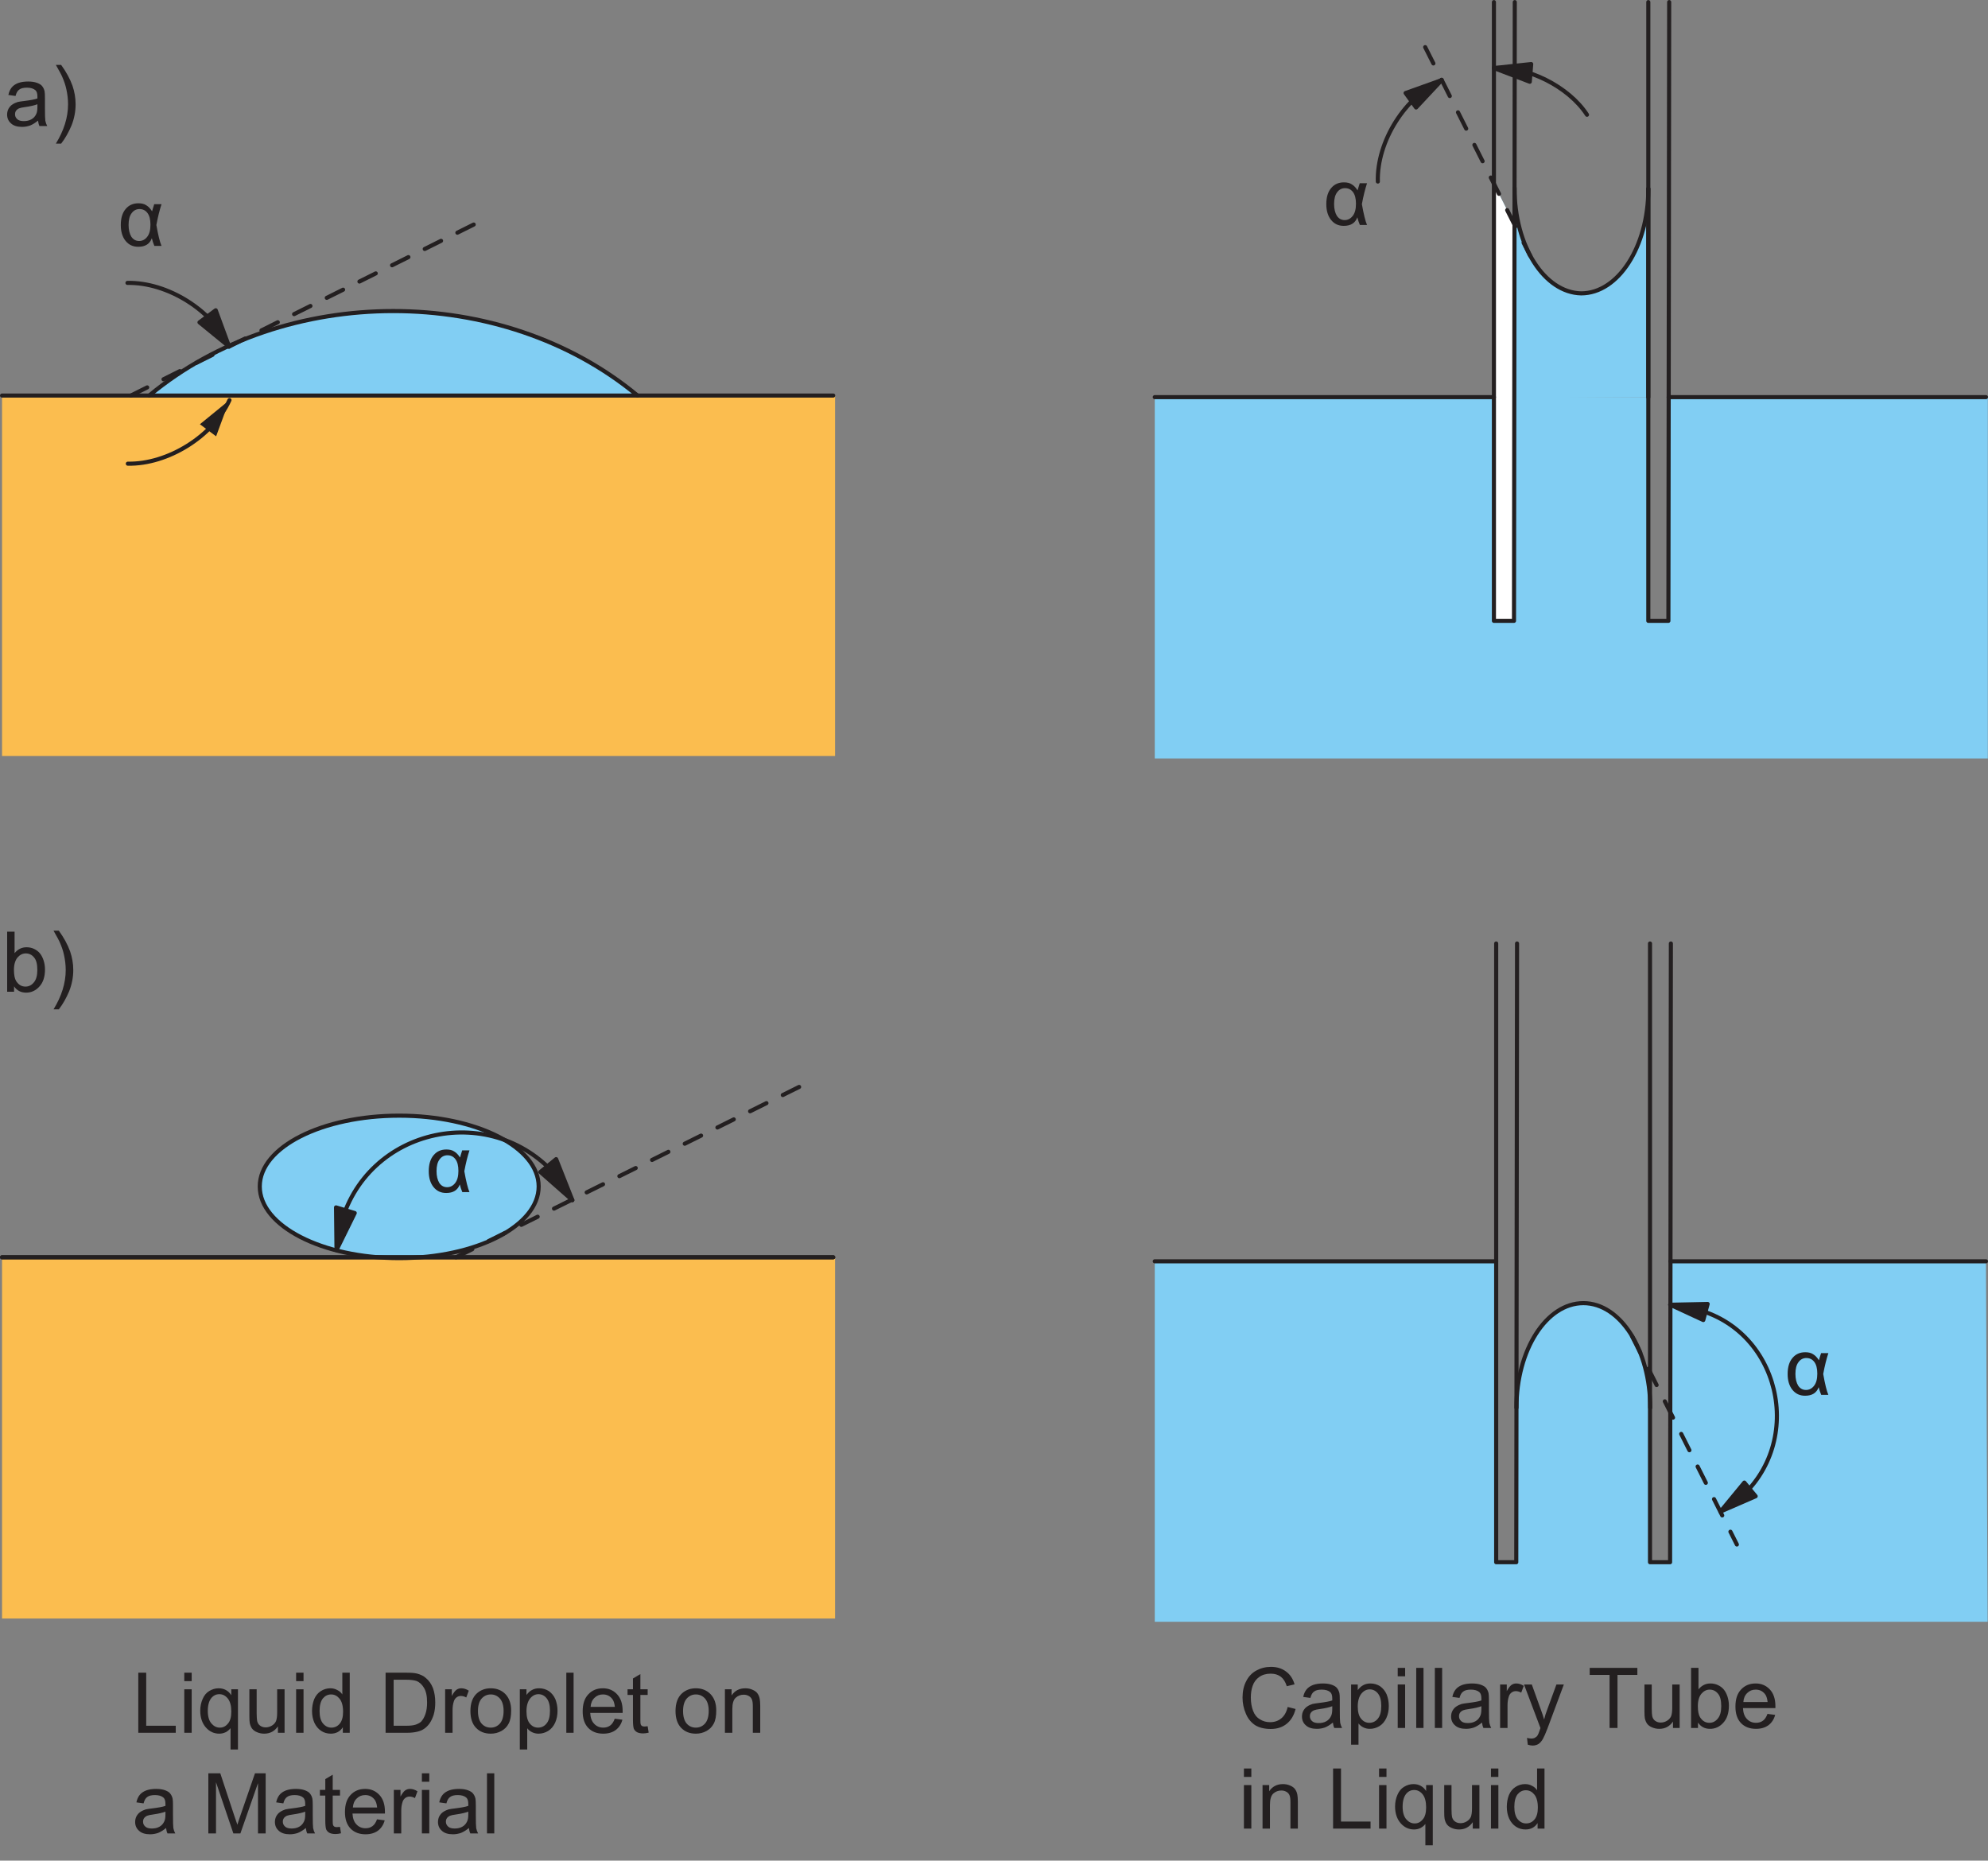 <?xml version="1.0" encoding="UTF-8"?>
<svg xmlns="http://www.w3.org/2000/svg" xmlns:xlink="http://www.w3.org/1999/xlink" width="247.11" height="231.25" viewBox="0 0 247.11 231.25">
<rect x="0" y="0" width="247.11" height="231.25" fill="#808080" stroke="none"/>
<defs>
<g>
<g id="glyph-0-0">
<path d="M 4.234 -4.297 C 4.016 -4.641 3.781 -4.891 3.516 -5.047 C 3.266 -5.219 2.938 -5.297 2.531 -5.297 C 1.875 -5.297 1.344 -5.062 0.953 -4.594 C 0.547 -4.125 0.344 -3.453 0.344 -2.594 C 0.344 -1.766 0.547 -1.109 0.938 -0.625 C 1.344 -0.125 1.859 0.109 2.516 0.109 C 3.375 0.109 3.938 -0.234 4.203 -0.953 C 4.281 -0.641 4.375 -0.328 4.516 0 L 5.406 0 C 5.203 -0.469 4.984 -1.344 4.766 -2.594 C 4.953 -3.609 5.172 -4.469 5.406 -5.188 L 4.5 -5.188 C 4.344 -4.703 4.266 -4.422 4.234 -4.297 Z M 3.656 -4.094 C 3.906 -3.766 4.031 -3.281 4.031 -2.641 C 4.031 -1.984 3.906 -1.484 3.625 -1.125 C 3.359 -0.781 3.016 -0.609 2.625 -0.609 C 2.203 -0.609 1.891 -0.797 1.656 -1.141 C 1.438 -1.5 1.312 -1.984 1.312 -2.609 C 1.312 -3.25 1.438 -3.734 1.688 -4.062 C 1.938 -4.406 2.266 -4.578 2.672 -4.578 C 3.078 -4.578 3.406 -4.422 3.656 -4.094 Z M 3.656 -4.094 "/>
</g>
<g id="glyph-1-0">
<path d="M 5.344 -1.203 C 4.953 -0.875 4.484 -0.719 3.938 -0.719 C 3.484 -0.719 3.062 -0.828 2.672 -1.078 C 2.297 -1.297 2 -1.656 1.828 -2.125 C 1.641 -2.609 1.547 -3.156 1.547 -3.797 C 1.547 -4.281 1.609 -4.766 1.766 -5.219 C 1.922 -5.688 2.203 -6.062 2.578 -6.328 C 2.969 -6.609 3.453 -6.75 4.016 -6.75 C 4.516 -6.75 4.922 -6.625 5.266 -6.375 C 5.594 -6.125 5.844 -5.734 6.016 -5.188 L 6.984 -5.422 C 6.781 -6.109 6.438 -6.641 5.922 -7.016 C 5.406 -7.406 4.781 -7.594 4.047 -7.594 C 3.375 -7.594 2.781 -7.438 2.234 -7.141 C 1.688 -6.844 1.266 -6.406 0.969 -5.812 C 0.672 -5.25 0.516 -4.562 0.516 -3.781 C 0.516 -3.078 0.656 -2.406 0.922 -1.797 C 1.172 -1.172 1.562 -0.703 2.062 -0.359 C 2.562 -0.047 3.219 0.125 4.016 0.125 C 4.797 0.125 5.453 -0.078 6 -0.516 C 6.531 -0.938 6.906 -1.547 7.109 -2.359 L 6.125 -2.609 C 5.984 -1.984 5.719 -1.516 5.344 -1.203 Z M 5.344 -1.203 "/>
</g>
<g id="glyph-1-1">
<path d="M 4.391 0 L 5.359 0 C 5.25 -0.203 5.172 -0.422 5.125 -0.656 C 5.094 -0.875 5.078 -1.422 5.078 -2.266 L 5.078 -3.484 C 5.078 -3.891 5.062 -4.172 5.031 -4.328 C 4.969 -4.578 4.875 -4.781 4.734 -4.953 C 4.609 -5.125 4.391 -5.25 4.109 -5.359 C 3.812 -5.469 3.438 -5.531 2.984 -5.531 C 2.516 -5.531 2.109 -5.469 1.75 -5.344 C 1.391 -5.203 1.125 -5.016 0.938 -4.781 C 0.75 -4.547 0.609 -4.234 0.531 -3.859 L 1.422 -3.734 C 1.516 -4.109 1.672 -4.391 1.891 -4.531 C 2.094 -4.688 2.406 -4.766 2.844 -4.766 C 3.297 -4.766 3.656 -4.656 3.891 -4.453 C 4.062 -4.297 4.141 -4.047 4.141 -3.672 C 4.141 -3.641 4.141 -3.547 4.141 -3.422 C 3.797 -3.297 3.25 -3.203 2.5 -3.109 C 2.141 -3.078 1.875 -3.016 1.688 -2.984 C 1.453 -2.906 1.234 -2.812 1.031 -2.672 C 0.828 -2.547 0.672 -2.359 0.547 -2.141 C 0.438 -1.938 0.375 -1.688 0.375 -1.422 C 0.375 -0.984 0.531 -0.609 0.859 -0.328 C 1.172 -0.031 1.641 0.109 2.234 0.109 C 2.578 0.109 2.922 0.047 3.234 -0.062 C 3.547 -0.188 3.875 -0.391 4.219 -0.672 C 4.25 -0.422 4.297 -0.203 4.391 0 Z M 4.141 -2.375 C 4.141 -1.969 4.094 -1.672 3.984 -1.469 C 3.859 -1.203 3.672 -0.984 3.391 -0.828 C 3.109 -0.672 2.797 -0.609 2.453 -0.609 C 2.078 -0.609 1.812 -0.688 1.641 -0.844 C 1.453 -1.016 1.359 -1.203 1.359 -1.453 C 1.359 -1.609 1.391 -1.766 1.484 -1.891 C 1.562 -2.016 1.688 -2.109 1.844 -2.188 C 2 -2.25 2.266 -2.312 2.641 -2.359 C 3.312 -2.453 3.812 -2.578 4.141 -2.703 Z M 4.141 -2.375 "/>
</g>
<g id="glyph-1-2">
<path d="M 1.609 2.078 L 1.609 -0.562 C 1.766 -0.359 1.953 -0.203 2.203 -0.078 C 2.453 0.047 2.719 0.109 3.016 0.109 C 3.438 0.109 3.828 0 4.219 -0.234 C 4.594 -0.469 4.875 -0.812 5.078 -1.25 C 5.281 -1.703 5.375 -2.188 5.375 -2.734 C 5.375 -3.266 5.281 -3.734 5.109 -4.172 C 4.922 -4.594 4.656 -4.922 4.312 -5.172 C 3.953 -5.406 3.547 -5.531 3.078 -5.531 C 2.734 -5.531 2.438 -5.453 2.188 -5.312 C 1.938 -5.188 1.719 -4.969 1.516 -4.703 L 1.516 -5.406 L 0.688 -5.406 L 0.688 2.078 Z M 1.969 -4.266 C 2.266 -4.625 2.609 -4.797 3 -4.797 C 3.391 -4.797 3.734 -4.641 4.016 -4.297 C 4.297 -3.953 4.438 -3.438 4.438 -2.75 C 4.438 -2.016 4.297 -1.484 4 -1.141 C 3.719 -0.797 3.359 -0.641 2.953 -0.641 C 2.562 -0.641 2.219 -0.797 1.938 -1.141 C 1.656 -1.469 1.516 -1.984 1.516 -2.672 C 1.516 -3.359 1.672 -3.891 1.969 -4.266 Z M 1.969 -4.266 "/>
</g>
<g id="glyph-1-3">
<path d="M 1.609 -6.422 L 1.609 -7.469 L 0.688 -7.469 L 0.688 -6.422 Z M 1.609 0 L 1.609 -5.406 L 0.688 -5.406 L 0.688 0 Z M 1.609 0 "/>
</g>
<g id="glyph-1-4">
<path d="M 1.578 0 L 1.578 -7.469 L 0.672 -7.469 L 0.672 0 Z M 1.578 0 "/>
</g>
<g id="glyph-1-5">
<path d="M 1.594 0 L 1.594 -2.828 C 1.594 -3.203 1.641 -3.562 1.75 -3.891 C 1.812 -4.109 1.922 -4.266 2.078 -4.391 C 2.234 -4.516 2.422 -4.578 2.625 -4.578 C 2.844 -4.578 3.062 -4.516 3.297 -4.391 L 3.609 -5.234 C 3.297 -5.438 2.984 -5.531 2.672 -5.531 C 2.453 -5.531 2.266 -5.469 2.078 -5.344 C 1.906 -5.219 1.703 -4.953 1.5 -4.578 L 1.5 -5.406 L 0.672 -5.406 L 0.672 0 Z M 1.594 0 "/>
</g>
<g id="glyph-1-6">
<path d="M 1.234 2.188 C 1.531 2.188 1.781 2.109 1.984 1.984 C 2.203 1.828 2.391 1.609 2.547 1.312 C 2.672 1.094 2.844 0.688 3.078 0.094 L 5.125 -5.406 L 4.203 -5.406 L 3.047 -2.25 C 2.891 -1.859 2.766 -1.453 2.672 -1.047 C 2.547 -1.469 2.422 -1.891 2.266 -2.281 L 1.141 -5.406 L 0.172 -5.406 L 2.219 0.016 C 2.172 0.109 2.156 0.188 2.141 0.234 C 2.016 0.609 1.922 0.828 1.859 0.922 C 1.781 1.047 1.672 1.141 1.547 1.203 C 1.438 1.281 1.266 1.312 1.062 1.312 C 0.922 1.312 0.734 1.281 0.547 1.234 L 0.641 2.078 C 0.859 2.141 1.062 2.188 1.234 2.188 Z M 1.234 2.188 "/>
</g>
<g id="glyph-1-7">
</g>
<g id="glyph-1-8">
<path d="M 3.688 0 L 3.688 -6.594 L 6.156 -6.594 L 6.156 -7.469 L 0.234 -7.469 L 0.234 -6.594 L 2.703 -6.594 L 2.703 0 Z M 3.688 0 "/>
</g>
<g id="glyph-1-9">
<path d="M 5.047 0 L 5.047 -5.406 L 4.125 -5.406 L 4.125 -2.516 C 4.125 -2.047 4.078 -1.703 3.984 -1.453 C 3.875 -1.219 3.703 -1.031 3.469 -0.891 C 3.234 -0.75 2.969 -0.672 2.703 -0.672 C 2.422 -0.672 2.188 -0.75 2 -0.891 C 1.828 -1.016 1.703 -1.203 1.641 -1.453 C 1.609 -1.609 1.578 -1.938 1.578 -2.422 L 1.578 -5.406 L 0.672 -5.406 L 0.672 -2.062 C 0.672 -1.672 0.688 -1.391 0.719 -1.203 C 0.781 -0.938 0.875 -0.703 1 -0.531 C 1.141 -0.344 1.344 -0.188 1.609 -0.078 C 1.891 0.047 2.188 0.109 2.516 0.109 C 3.234 0.109 3.797 -0.188 4.219 -0.797 L 4.219 0 Z M 5.047 0 "/>
</g>
<g id="glyph-1-10">
<path d="M 1.531 -0.672 C 1.891 -0.141 2.391 0.109 3.031 0.109 C 3.672 0.109 4.219 -0.141 4.672 -0.641 C 5.141 -1.141 5.375 -1.859 5.375 -2.781 C 5.375 -3.172 5.312 -3.547 5.203 -3.891 C 5.094 -4.219 4.953 -4.516 4.75 -4.766 C 4.562 -5 4.312 -5.188 4.016 -5.328 C 3.719 -5.469 3.406 -5.531 3.078 -5.531 C 2.484 -5.531 1.984 -5.281 1.594 -4.797 L 1.594 -7.469 L 0.672 -7.469 L 0.672 0 L 1.531 0 Z M 1.953 -4.25 C 2.25 -4.594 2.594 -4.766 2.984 -4.766 C 3.391 -4.766 3.734 -4.609 4.016 -4.266 C 4.297 -3.938 4.422 -3.422 4.422 -2.703 C 4.422 -2.016 4.281 -1.5 3.984 -1.156 C 3.703 -0.812 3.359 -0.641 2.953 -0.641 C 2.453 -0.641 2.078 -0.875 1.781 -1.344 C 1.609 -1.625 1.516 -2.094 1.516 -2.734 C 1.516 -3.391 1.672 -3.906 1.953 -4.25 Z M 1.953 -4.25 "/>
</g>
<g id="glyph-1-11">
<path d="M 3.812 -0.906 C 3.578 -0.734 3.297 -0.641 2.953 -0.641 C 2.5 -0.641 2.125 -0.797 1.828 -1.109 C 1.516 -1.422 1.359 -1.875 1.328 -2.469 L 5.359 -2.469 C 5.359 -2.578 5.359 -2.656 5.359 -2.703 C 5.359 -3.609 5.125 -4.297 4.672 -4.781 C 4.203 -5.281 3.625 -5.531 2.906 -5.531 C 2.156 -5.531 1.547 -5.281 1.078 -4.766 C 0.609 -4.266 0.391 -3.562 0.391 -2.656 C 0.391 -1.781 0.609 -1.109 1.078 -0.609 C 1.547 -0.125 2.172 0.109 2.953 0.109 C 3.578 0.109 4.094 -0.047 4.5 -0.344 C 4.891 -0.641 5.188 -1.078 5.328 -1.625 L 4.375 -1.75 C 4.234 -1.359 4.047 -1.078 3.812 -0.906 Z M 1.859 -4.344 C 2.141 -4.625 2.484 -4.766 2.906 -4.766 C 3.375 -4.766 3.75 -4.594 4.047 -4.234 C 4.234 -4.016 4.344 -3.672 4.391 -3.219 L 1.375 -3.219 C 1.406 -3.688 1.562 -4.062 1.859 -4.344 Z M 1.859 -4.344 "/>
</g>
<g id="glyph-1-12">
<path d="M 1.609 0 L 1.609 -2.953 C 1.609 -3.641 1.75 -4.109 2.031 -4.359 C 2.312 -4.609 2.641 -4.734 3.031 -4.734 C 3.281 -4.734 3.484 -4.672 3.672 -4.562 C 3.859 -4.453 3.984 -4.297 4.047 -4.125 C 4.125 -3.938 4.156 -3.656 4.156 -3.281 L 4.156 0 L 5.078 0 L 5.078 -3.328 C 5.078 -3.734 5.047 -4.047 5.016 -4.203 C 4.969 -4.469 4.875 -4.703 4.734 -4.891 C 4.609 -5.078 4.391 -5.234 4.125 -5.344 C 3.859 -5.469 3.547 -5.531 3.234 -5.531 C 2.484 -5.531 1.906 -5.234 1.516 -4.641 L 1.516 -5.406 L 0.688 -5.406 L 0.688 0 Z M 1.609 0 "/>
</g>
<g id="glyph-1-13">
<path d="M 5.422 0 L 5.422 -0.875 L 1.75 -0.875 L 1.75 -7.469 L 0.766 -7.469 L 0.766 0 Z M 5.422 0 "/>
</g>
<g id="glyph-1-14">
<path d="M 5.047 2.078 L 5.047 -5.406 L 4.219 -5.406 L 4.219 -4.672 C 3.844 -5.25 3.312 -5.531 2.641 -5.531 C 2.219 -5.531 1.828 -5.406 1.469 -5.188 C 1.109 -4.969 0.844 -4.641 0.656 -4.203 C 0.469 -3.781 0.359 -3.297 0.359 -2.75 C 0.359 -1.859 0.609 -1.172 1.062 -0.656 C 1.516 -0.141 2.078 0.109 2.719 0.109 C 3.016 0.109 3.281 0.047 3.531 -0.078 C 3.797 -0.219 3.984 -0.391 4.125 -0.578 L 4.125 2.078 Z M 1.719 -4.297 C 2 -4.641 2.328 -4.797 2.734 -4.797 C 3.141 -4.797 3.484 -4.625 3.781 -4.266 C 4.078 -3.891 4.219 -3.359 4.219 -2.641 C 4.219 -1.953 4.078 -1.453 3.797 -1.141 C 3.516 -0.797 3.188 -0.641 2.797 -0.641 C 2.391 -0.641 2.047 -0.812 1.75 -1.156 C 1.453 -1.5 1.297 -2.016 1.297 -2.719 C 1.297 -3.438 1.453 -3.953 1.719 -4.297 Z M 1.719 -4.297 "/>
</g>
<g id="glyph-1-15">
<path d="M 5.031 0 L 5.031 -7.469 L 4.109 -7.469 L 4.109 -4.766 C 3.953 -5 3.75 -5.188 3.484 -5.312 C 3.234 -5.453 2.953 -5.531 2.625 -5.531 C 2.172 -5.531 1.781 -5.406 1.422 -5.172 C 1.062 -4.938 0.797 -4.609 0.609 -4.172 C 0.438 -3.734 0.344 -3.234 0.344 -2.703 C 0.344 -2.141 0.453 -1.656 0.641 -1.234 C 0.844 -0.812 1.109 -0.484 1.484 -0.234 C 1.844 0 2.234 0.109 2.672 0.109 C 3.328 0.109 3.828 -0.156 4.172 -0.688 L 4.172 0 Z M 1.688 -4.266 C 1.969 -4.594 2.297 -4.766 2.719 -4.766 C 3.141 -4.766 3.484 -4.578 3.766 -4.234 C 4.047 -3.891 4.203 -3.359 4.203 -2.609 C 4.203 -1.953 4.062 -1.453 3.781 -1.125 C 3.5 -0.797 3.156 -0.641 2.75 -0.641 C 2.359 -0.641 2.016 -0.797 1.719 -1.141 C 1.422 -1.484 1.281 -2.016 1.281 -2.703 C 1.281 -3.406 1.422 -3.922 1.688 -4.266 Z M 1.688 -4.266 "/>
</g>
<g id="glyph-1-16">
<path d="M 3.484 0 C 3.953 0 4.344 -0.047 4.688 -0.125 C 5.047 -0.203 5.344 -0.328 5.594 -0.5 C 5.844 -0.672 6.062 -0.891 6.266 -1.172 C 6.469 -1.469 6.641 -1.828 6.781 -2.266 C 6.906 -2.703 6.969 -3.203 6.969 -3.766 C 6.969 -4.438 6.875 -5.016 6.688 -5.547 C 6.484 -6.062 6.188 -6.5 5.797 -6.812 C 5.5 -7.078 5.125 -7.25 4.703 -7.359 C 4.391 -7.438 3.953 -7.469 3.375 -7.469 L 0.797 -7.469 L 0.797 0 Z M 1.797 -6.594 L 3.359 -6.594 C 3.938 -6.594 4.359 -6.531 4.641 -6.438 C 5 -6.297 5.312 -6.016 5.562 -5.594 C 5.828 -5.172 5.953 -4.562 5.953 -3.781 C 5.953 -3.219 5.891 -2.734 5.75 -2.344 C 5.625 -1.953 5.438 -1.641 5.219 -1.391 C 5.047 -1.234 4.812 -1.109 4.547 -1.016 C 4.266 -0.922 3.875 -0.875 3.391 -0.875 L 1.797 -0.875 Z M 1.797 -6.594 "/>
</g>
<g id="glyph-1-17">
<path d="M 1.047 -0.609 C 1.516 -0.125 2.125 0.109 2.875 0.109 C 3.359 0.109 3.781 0 4.188 -0.219 C 4.578 -0.438 4.891 -0.734 5.094 -1.141 C 5.312 -1.547 5.406 -2.078 5.406 -2.781 C 5.406 -3.641 5.172 -4.297 4.703 -4.797 C 4.234 -5.281 3.625 -5.531 2.875 -5.531 C 2.203 -5.531 1.641 -5.328 1.172 -4.922 C 0.625 -4.438 0.344 -3.703 0.344 -2.703 C 0.344 -1.797 0.578 -1.094 1.047 -0.609 Z M 1.734 -4.25 C 2.047 -4.594 2.422 -4.766 2.875 -4.766 C 3.328 -4.766 3.703 -4.594 4.016 -4.25 C 4.312 -3.906 4.469 -3.391 4.469 -2.734 C 4.469 -2.016 4.312 -1.5 4.016 -1.156 C 3.703 -0.812 3.328 -0.641 2.875 -0.641 C 2.422 -0.641 2.047 -0.797 1.734 -1.141 C 1.438 -1.484 1.281 -2.016 1.281 -2.703 C 1.281 -3.391 1.438 -3.906 1.734 -4.25 Z M 1.734 -4.25 "/>
</g>
<g id="glyph-1-18">
<path d="M 2.281 -0.781 C 2.141 -0.781 2.047 -0.797 1.969 -0.844 C 1.891 -0.891 1.844 -0.953 1.812 -1.031 C 1.781 -1.109 1.766 -1.266 1.766 -1.531 L 1.766 -4.703 L 2.672 -4.703 L 2.672 -5.406 L 1.766 -5.406 L 1.766 -7.297 L 0.844 -6.75 L 0.844 -5.406 L 0.172 -5.406 L 0.172 -4.703 L 0.844 -4.703 L 0.844 -1.578 C 0.844 -1.031 0.891 -0.672 0.953 -0.5 C 1.031 -0.328 1.156 -0.188 1.344 -0.078 C 1.516 0.016 1.781 0.078 2.109 0.078 C 2.312 0.078 2.547 0.047 2.797 -0.016 L 2.672 -0.812 C 2.516 -0.797 2.375 -0.781 2.281 -0.781 Z M 2.281 -0.781 "/>
</g>
<g id="glyph-1-19">
<path d="M 1.734 0 L 1.734 -6.359 L 3.891 0 L 4.766 0 L 6.953 -6.25 L 6.953 0 L 7.906 0 L 7.906 -7.469 L 6.578 -7.469 L 4.781 -2.266 C 4.594 -1.734 4.469 -1.344 4.391 -1.078 C 4.297 -1.328 4.188 -1.688 4.016 -2.172 L 2.266 -7.469 L 0.781 -7.469 L 0.781 0 Z M 1.734 0 "/>
</g>
<g id="glyph-1-20">
<path d="M 2.578 -0.047 C 2.922 -0.906 3.094 -1.797 3.094 -2.703 C 3.094 -3.516 2.953 -4.281 2.703 -5.016 C 2.391 -5.875 1.922 -6.734 1.297 -7.594 L 0.641 -7.594 C 1.047 -6.875 1.328 -6.375 1.453 -6.062 C 1.656 -5.594 1.828 -5.109 1.938 -4.594 C 2.078 -3.969 2.156 -3.328 2.156 -2.703 C 2.156 -1.078 1.641 0.562 0.641 2.188 L 1.297 2.188 C 1.797 1.547 2.219 0.797 2.578 -0.047 Z M 2.578 -0.047 "/>
</g>
</g>
<clipPath id="clip-0">
<path clip-rule="nonzero" d="M 143 49 L 247.109 49 L 247.109 95 L 143 95 Z M 143 49 "/>
</clipPath>
<clipPath id="clip-1">
<path clip-rule="nonzero" d="M 143 156 L 247.109 156 L 247.109 202 L 143 202 Z M 143 156 "/>
</clipPath>
<clipPath id="clip-2">
<path clip-rule="nonzero" d="M 207 156 L 247.109 156 L 247.109 158 L 207 158 Z M 207 156 "/>
</clipPath>
<clipPath id="clip-3">
<path clip-rule="nonzero" d="M 207 49 L 247.109 49 L 247.109 50 L 207 50 Z M 207 49 "/>
</clipPath>
</defs>
<g clip-path="url(#clip-0)">
<path fill-rule="evenodd" fill="rgb(50.635%, 80.534%, 94.966%)" fill-opacity="1" d="M 185.695 49.359 L 143.539 49.359 L 143.539 94.262 L 247.086 94.262 L 247.086 49.359 L 207.418 49.359 L 207.383 77.16 L 204.887 77.16 L 204.887 49.359 L 188.227 49.359 L 188.191 77.16 L 185.695 77.16 L 185.695 49.359 "/>
</g>
<g clip-path="url(#clip-1)">
<path fill-rule="evenodd" fill="rgb(50.635%, 80.534%, 94.966%)" fill-opacity="1" d="M 246.855 156.762 L 207.641 156.762 L 207.594 194.16 L 205.102 194.16 L 205.102 173.961 C 205.07 172.16 204.457 169.359 203.777 167.859 L 202.859 166.062 C 199.711 160.863 194.449 160.562 191.105 165.562 C 189.566 167.562 188.391 171.762 188.496 174.961 L 188.473 194.16 L 185.98 194.16 L 185.98 156.762 L 143.539 156.762 L 143.539 201.562 L 247.066 201.562 L 246.855 156.762 "/>
</g>
<path fill-rule="evenodd" fill="rgb(50.635%, 80.534%, 94.966%)" fill-opacity="1" d="M 66.957 147.461 C 66.957 142.562 59.195 138.66 49.621 138.66 C 40.051 138.66 32.289 142.562 32.289 147.461 C 32.289 152.363 40.051 156.363 49.621 156.363 C 59.195 156.363 66.957 152.363 66.957 147.461 "/>
<path fill-rule="evenodd" fill="rgb(50.635%, 80.534%, 94.966%)" fill-opacity="1" d="M 190.188 31.762 C 193.129 37.262 198.371 38.062 201.898 33.461 C 203.664 31.359 205.016 26.859 204.887 23.461 L 204.887 49.359 L 188.227 49.461 L 188.191 77.16 L 185.695 77.16 L 185.695 22.863 L 188.258 27.961 L 188.262 23.461 C 188.172 25.863 188.926 29.363 189.898 31.16 L 190.188 31.762 "/>
<path fill-rule="nonzero" fill="rgb(50.635%, 80.534%, 94.966%)" fill-opacity="1" d="M 18.633 49.16 L 79.332 49.16 C 79.332 49.16 67.648 38.621 48.754 38.621 C 29.859 38.621 18.633 49.16 18.633 49.16 "/>
<path fill-rule="evenodd" fill="rgb(100%, 100%, 100%)" fill-opacity="1" d="M 188.258 27.961 L 185.695 22.863 L 185.695 77.16 L 188.191 77.16 L 188.258 27.961 "/>
<path fill-rule="evenodd" fill="rgb(98.186%, 74.052%, 31.14%)" fill-opacity="1" d="M 0.254 201.16 L 0.254 156.262 L 103.801 156.262 L 103.801 201.16 Z M 0.254 93.961 L 0.254 49.16 L 103.801 49.16 L 103.801 93.961 L 0.254 93.961 "/>
<path fill="none" stroke-width="5.1" stroke-linecap="round" stroke-linejoin="round" stroke="rgb(13.73%, 12.16%, 12.549%)" stroke-opacity="1" stroke-miterlimit="4" d="M 2.539 749.883 L 1035.703 749.883 " transform="matrix(0.1, 0, 0, -0.1, 0, 231.25)"/>
<path fill="none" stroke-width="5.1" stroke-linecap="round" stroke-linejoin="round" stroke="rgb(13.73%, 12.16%, 12.549%)" stroke-opacity="1" stroke-miterlimit="4" d="M 2.539 1820.898 L 1035.703 1820.898 " transform="matrix(0.1, 0, 0, -0.1, 0, 231.25)"/>
<path fill="none" stroke-width="5.1" stroke-linecap="round" stroke-linejoin="round" stroke="rgb(13.73%, 12.16%, 12.549%)" stroke-opacity="1" stroke-miterlimit="4" d="M 1435.391 744.883 L 1859.766 744.883 " transform="matrix(0.1, 0, 0, -0.1, 0, 231.25)"/>
<g clip-path="url(#clip-2)">
<path fill="none" stroke-width="5.1" stroke-linecap="round" stroke-linejoin="round" stroke="rgb(13.73%, 12.16%, 12.549%)" stroke-opacity="1" stroke-miterlimit="4" d="M 2076.406 744.883 L 2468.555 744.883 " transform="matrix(0.1, 0, 0, -0.1, 0, 231.25)"/>
</g>
<path fill="none" stroke-width="5.1" stroke-linecap="round" stroke-linejoin="round" stroke="rgb(13.73%, 12.16%, 12.549%)" stroke-opacity="1" stroke-miterlimit="4" d="M 1435.391 1818.906 L 1856.953 1818.906 " transform="matrix(0.1, 0, 0, -0.1, 0, 231.25)"/>
<g clip-path="url(#clip-3)">
<path fill="none" stroke-width="5.1" stroke-linecap="round" stroke-linejoin="round" stroke="rgb(13.73%, 12.16%, 12.549%)" stroke-opacity="1" stroke-miterlimit="4" d="M 2074.18 1818.906 L 2468.555 1818.906 " transform="matrix(0.1, 0, 0, -0.1, 0, 231.25)"/>
</g>
<path fill="none" stroke-width="5.1" stroke-linecap="round" stroke-linejoin="round" stroke="rgb(13.73%, 12.16%, 12.549%)" stroke-opacity="1" stroke-miterlimit="4" d="M 1859.766 1139.883 L 1859.766 370.898 L 1884.727 370.898 L 1885.703 1139.883 " transform="matrix(0.1, 0, 0, -0.1, 0, 231.25)"/>
<path fill="none" stroke-width="5.1" stroke-linecap="round" stroke-linejoin="round" stroke="rgb(13.73%, 12.16%, 12.549%)" stroke-opacity="1" stroke-miterlimit="4" d="M 2050.977 1139.883 L 2050.977 370.898 L 2075.938 370.898 L 2076.914 1139.883 " transform="matrix(0.1, 0, 0, -0.1, 0, 231.25)"/>
<path fill="none" stroke-width="5.1" stroke-linecap="round" stroke-linejoin="round" stroke="rgb(13.73%, 12.16%, 12.549%)" stroke-opacity="1" stroke-miterlimit="4" d="M 1856.953 2309.883 L 1856.953 1540.898 L 1881.914 1540.898 L 1882.891 2309.883 " transform="matrix(0.1, 0, 0, -0.1, 0, 231.25)"/>
<path fill="none" stroke-width="5.1" stroke-linecap="round" stroke-linejoin="round" stroke="rgb(13.73%, 12.16%, 12.549%)" stroke-opacity="1" stroke-miterlimit="4" d="M 2048.867 2309.883 L 2048.867 1540.898 L 2073.828 1540.898 L 2074.805 2309.883 " transform="matrix(0.1, 0, 0, -0.1, 0, 231.25)"/>
<path fill="none" stroke-width="5.1" stroke-linecap="round" stroke-linejoin="round" stroke="rgb(13.73%, 12.16%, 12.549%)" stroke-opacity="1" stroke-dasharray="22.677 22.677" stroke-miterlimit="4" d="M 566.758 749.883 L 995.898 962.891 " transform="matrix(0.1, 0, 0, -0.1, 0, 231.25)"/>
<path fill="none" stroke-width="5.1" stroke-linecap="round" stroke-linejoin="round" stroke="rgb(13.73%, 12.16%, 12.549%)" stroke-opacity="1" stroke-miterlimit="4" d="M 2.539 749.883 L 1035.703 749.883 L 2.539 749.883 " transform="matrix(0.1, 0, 0, -0.1, 0, 231.25)"/>
<path fill="none" stroke-width="5.1" stroke-linecap="round" stroke-linejoin="round" stroke="rgb(13.73%, 12.16%, 12.549%)" stroke-opacity="1" stroke-miterlimit="4" d="M 669.57 837.891 C 669.57 886.875 591.953 925.898 496.211 925.898 C 400.469 925.898 322.891 886.875 322.891 837.891 C 322.891 788.867 400.469 748.867 496.211 748.867 C 591.953 748.867 669.57 788.867 669.57 837.891 " transform="matrix(0.1, 0, 0, -0.1, 0, 231.25)"/>
<path fill="none" stroke-width="5.1" stroke-linecap="round" stroke-linejoin="round" stroke="rgb(13.73%, 12.16%, 12.549%)" stroke-opacity="1" stroke-miterlimit="4" d="M 418.281 758.867 L 422.617 786.875 C 453.594 913.203 615.703 946.602 695.82 845.898 L 711.445 820.898 " transform="matrix(0.1, 0, 0, -0.1, 0, 231.25)"/>
<path fill="none" stroke-width="5.1" stroke-linecap="round" stroke-linejoin="round" stroke="rgb(13.73%, 12.16%, 12.549%)" stroke-opacity="1" stroke-miterlimit="4" d="M 711.445 820.898 L 691.289 871.875 L 671.68 855.898 L 711.445 820.898 " transform="matrix(0.1, 0, 0, -0.1, 0, 231.25)"/>
<path fill="none" stroke-width="5.1" stroke-linecap="round" stroke-linejoin="round" stroke="rgb(13.73%, 12.16%, 12.549%)" stroke-opacity="1" stroke-miterlimit="4" d="M 418.281 758.867 L 440.938 804.883 L 417.695 811.875 L 418.281 758.867 " transform="matrix(0.1, 0, 0, -0.1, 0, 231.25)"/>
<path fill="none" stroke-width="5.1" stroke-linecap="round" stroke-linejoin="round" stroke="rgb(13.73%, 12.16%, 12.549%)" stroke-opacity="1" stroke-miterlimit="4" d="M 2076.094 690.898 L 2101.328 686.875 C 2212.656 664.219 2246.406 519.883 2159.531 447.891 L 2138.555 433.867 " transform="matrix(0.1, 0, 0, -0.1, 0, 231.25)"/>
<path fill="none" stroke-width="5.1" stroke-linecap="round" stroke-linejoin="round" stroke="rgb(13.73%, 12.16%, 12.549%)" stroke-opacity="1" stroke-miterlimit="4" d="M 2138.555 433.867 L 2182.305 452.891 L 2168.242 469.883 L 2138.555 433.867 " transform="matrix(0.1, 0, 0, -0.1, 0, 231.25)"/>
<path fill="none" stroke-width="5.1" stroke-linecap="round" stroke-linejoin="round" stroke="rgb(13.73%, 12.16%, 12.549%)" stroke-opacity="1" stroke-miterlimit="4" d="M 2076.094 690.898 L 2117.188 671.875 L 2122.617 691.875 L 2076.094 690.898 " transform="matrix(0.1, 0, 0, -0.1, 0, 231.25)"/>
<path fill="none" stroke-width="5.1" stroke-linecap="round" stroke-linejoin="round" stroke="rgb(13.73%, 12.16%, 12.549%)" stroke-opacity="1" stroke-miterlimit="4" d="M 2051.25 562.891 C 2051.25 634.883 2014.023 692.891 1968.125 692.891 C 1922.188 692.891 1884.961 634.883 1884.961 562.891 " transform="matrix(0.1, 0, 0, -0.1, 0, 231.25)"/>
<path fill="none" stroke-width="5.1" stroke-linecap="round" stroke-linejoin="round" stroke="rgb(13.73%, 12.16%, 12.549%)" stroke-opacity="1" stroke-dasharray="22.677 22.677" stroke-miterlimit="4" d="M 2028.594 651.875 L 2158.945 392.891 " transform="matrix(0.1, 0, 0, -0.1, 0, 231.25)"/>
<path fill="none" stroke-width="5.1" stroke-linecap="round" stroke-linejoin="round" stroke="rgb(13.73%, 12.16%, 12.549%)" stroke-opacity="1" stroke-miterlimit="4" d="M 2048.867 2077.891 C 2048.867 2077.891 2048.867 2077.891 2048.867 2076.875 C 2048.672 2005.898 2011.328 1947.891 1965.391 1947.891 C 1919.492 1948.867 1882.422 2006.875 1882.617 2078.867 " transform="matrix(0.1, 0, 0, -0.1, 0, 231.25)"/>
<path fill="none" stroke-width="5.1" stroke-linecap="round" stroke-linejoin="round" stroke="rgb(13.73%, 12.16%, 12.549%)" stroke-opacity="1" stroke-dasharray="22.677 22.677" stroke-miterlimit="4" d="M 1771.523 2253.906 L 1901.875 1994.883 " transform="matrix(0.1, 0, 0, -0.1, 0, 231.25)"/>
<path fill="none" stroke-width="5.1" stroke-linecap="round" stroke-linejoin="round" stroke="rgb(13.73%, 12.16%, 12.549%)" stroke-opacity="1" stroke-miterlimit="4" d="M 1791.992 2212.891 C 1746.719 2192.891 1711.328 2136.875 1712.656 2086.875 " transform="matrix(0.1, 0, 0, -0.1, 0, 231.25)"/>
<path fill="none" stroke-width="5.1" stroke-linecap="round" stroke-linejoin="round" stroke="rgb(13.73%, 12.16%, 12.549%)" stroke-opacity="1" stroke-miterlimit="4" d="M 1972.656 2169.883 C 1949.961 2204.883 1898.008 2230.898 1856.953 2227.891 " transform="matrix(0.1, 0, 0, -0.1, 0, 231.25)"/>
<path fill="none" stroke-width="5.1" stroke-linecap="round" stroke-linejoin="round" stroke="rgb(13.73%, 12.16%, 12.549%)" stroke-opacity="1" stroke-miterlimit="4" d="M 1856.953 2227.891 L 1901.523 2210.898 L 1903.281 2232.891 L 1856.953 2227.891 " transform="matrix(0.1, 0, 0, -0.1, 0, 231.25)"/>
<path fill="none" stroke-width="5.1" stroke-linecap="round" stroke-linejoin="round" stroke="rgb(13.73%, 12.16%, 12.549%)" stroke-opacity="1" stroke-miterlimit="4" d="M 1791.992 2212.891 L 1747.188 2196.875 L 1760.195 2178.906 L 1791.992 2212.891 " transform="matrix(0.1, 0, 0, -0.1, 0, 231.25)"/>
<path fill="none" stroke-width="5.1" stroke-linecap="round" stroke-linejoin="round" stroke="rgb(13.73%, 12.16%, 12.549%)" stroke-opacity="1" stroke-miterlimit="4" d="M 2048.867 2077.891 L 2048.867 1818.906 " transform="matrix(0.1, 0, 0, -0.1, 0, 231.25)"/>
<path fill="none" stroke-width="5.1" stroke-linecap="round" stroke-linejoin="round" stroke="rgb(13.73%, 12.16%, 12.549%)" stroke-opacity="1" stroke-dasharray="22.677 22.677" stroke-miterlimit="4" d="M 162.656 1820.898 L 591.758 2034.883 " transform="matrix(0.1, 0, 0, -0.1, 0, 231.25)"/>
<path fill="none" stroke-width="5.1" stroke-linecap="round" stroke-linejoin="round" stroke="rgb(13.73%, 12.16%, 12.549%)" stroke-opacity="1" stroke-miterlimit="4" d="M 792.461 1820.898 C 623.867 1960.898 354.062 1960.898 185.469 1820.898 " transform="matrix(0.1, 0, 0, -0.1, 0, 231.25)"/>
<path fill="none" stroke-width="2.55" stroke-linecap="round" stroke-linejoin="round" stroke="rgb(13.73%, 12.16%, 12.549%)" stroke-opacity="1" stroke-miterlimit="4" d="M 2.539 1820.898 L 1033.047 1820.898 L 2.539 1820.898 " transform="matrix(0.1, 0, 0, -0.1, 0, 231.25)"/>
<path fill="none" stroke-width="5.1" stroke-linecap="round" stroke-linejoin="round" stroke="rgb(13.73%, 12.16%, 12.549%)" stroke-opacity="1" stroke-miterlimit="4" d="M 284.727 1881.875 L 268.164 1926.875 L 247.969 1911.875 L 284.727 1881.875 " transform="matrix(0.1, 0, 0, -0.1, 0, 231.25)"/>
<g fill="rgb(13.73%, 12.16%, 12.549%)" fill-opacity="1">
<use xlink:href="#glyph-0-0" x="52.95" y="148.161"/>
</g>
<path fill-rule="evenodd" fill="rgb(13.73%, 12.16%, 12.549%)" fill-opacity="1" d="M 71.145 149.16 L 69.129 144.062 L 67.172 145.66 L 71.145 149.16 "/>
<path fill-rule="evenodd" fill="rgb(13.73%, 12.16%, 12.549%)" fill-opacity="1" d="M 41.828 155.363 L 44.094 150.762 L 41.766 150.062 L 41.828 155.363 "/>
<path fill-rule="evenodd" fill="rgb(13.73%, 12.16%, 12.549%)" fill-opacity="1" d="M 213.855 187.863 L 218.23 185.961 L 216.824 184.262 Z M 207.609 162.16 L 211.719 164.062 L 212.262 162.062 L 207.609 162.16 "/>
<path fill-rule="evenodd" fill="rgb(13.73%, 12.16%, 12.549%)" fill-opacity="1" d="M 179.199 9.961 L 174.719 11.562 L 176.02 13.359 Z M 185.695 8.461 L 190.152 10.16 L 190.328 7.961 L 185.695 8.461 "/>
<g fill="rgb(13.73%, 12.16%, 12.549%)" fill-opacity="1">
<use xlink:href="#glyph-0-0" x="221.861" y="173.36"/>
</g>
<g fill="rgb(13.73%, 12.16%, 12.549%)" fill-opacity="1">
<use xlink:href="#glyph-0-0" x="164.517" y="27.962"/>
</g>
<g fill="rgb(13.73%, 12.16%, 12.549%)" fill-opacity="1">
<use xlink:href="#glyph-0-0" x="14.671" y="30.562"/>
</g>
<g fill="rgb(13.73%, 12.16%, 12.549%)" fill-opacity="1">
<use xlink:href="#glyph-1-0" x="153.933" y="214.761"/>
</g>
<g fill="rgb(13.73%, 12.16%, 12.549%)" fill-opacity="1">
<use xlink:href="#glyph-1-1" x="161.46" y="214.761"/>
</g>
<g fill="rgb(13.73%, 12.16%, 12.549%)" fill-opacity="1">
<use xlink:href="#glyph-1-2" x="167.254" y="214.761"/>
</g>
<g fill="rgb(13.73%, 12.16%, 12.549%)" fill-opacity="1">
<use xlink:href="#glyph-1-3" x="173.05" y="214.761"/>
</g>
<g fill="rgb(13.73%, 12.16%, 12.549%)" fill-opacity="1">
<use xlink:href="#glyph-1-4" x="175.366" y="214.761"/>
</g>
<g fill="rgb(13.73%, 12.16%, 12.549%)" fill-opacity="1">
<use xlink:href="#glyph-1-4" x="177.681" y="214.761"/>
</g>
<g fill="rgb(13.73%, 12.16%, 12.549%)" fill-opacity="1">
<use xlink:href="#glyph-1-1" x="179.997" y="214.761"/>
</g>
<g fill="rgb(13.73%, 12.16%, 12.549%)" fill-opacity="1">
<use xlink:href="#glyph-1-5" x="185.793" y="214.761"/>
<use xlink:href="#glyph-1-6" x="189.263" y="214.761"/>
</g>
<g fill="rgb(13.73%, 12.16%, 12.549%)" fill-opacity="1">
<use xlink:href="#glyph-1-7" x="194.473" y="214.761"/>
</g>
<g fill="rgb(13.73%, 12.16%, 12.549%)" fill-opacity="1">
<use xlink:href="#glyph-1-8" x="197.368" y="214.761"/>
</g>
<g fill="rgb(13.73%, 12.16%, 12.549%)" fill-opacity="1">
<use xlink:href="#glyph-1-9" x="203.735" y="214.761"/>
</g>
<g fill="rgb(13.73%, 12.16%, 12.549%)" fill-opacity="1">
<use xlink:href="#glyph-1-10" x="209.529" y="214.761"/>
</g>
<g fill="rgb(13.73%, 12.16%, 12.549%)" fill-opacity="1">
<use xlink:href="#glyph-1-11" x="215.325" y="214.761"/>
</g>
<g fill="rgb(13.73%, 12.16%, 12.549%)" fill-opacity="1">
<use xlink:href="#glyph-1-7" x="221.121" y="214.761"/>
</g>
<g fill="rgb(13.73%, 12.16%, 12.549%)" fill-opacity="1">
<use xlink:href="#glyph-1-3" x="153.933" y="227.267"/>
<use xlink:href="#glyph-1-12" x="156.247" y="227.267"/>
<use xlink:href="#glyph-1-7" x="162.041" y="227.267"/>
<use xlink:href="#glyph-1-13" x="164.938" y="227.267"/>
<use xlink:href="#glyph-1-3" x="170.732" y="227.267"/>
</g>
<g fill="rgb(13.73%, 12.16%, 12.549%)" fill-opacity="1">
<use xlink:href="#glyph-1-14" x="173.05" y="227.267"/>
<use xlink:href="#glyph-1-9" x="178.845" y="227.267"/>
<use xlink:href="#glyph-1-3" x="184.639" y="227.267"/>
<use xlink:href="#glyph-1-15" x="186.952" y="227.267"/>
</g>
<g fill="rgb(13.73%, 12.16%, 12.549%)" fill-opacity="1">
<use xlink:href="#glyph-1-13" x="16.424" y="215.36"/>
<use xlink:href="#glyph-1-3" x="22.218" y="215.36"/>
<use xlink:href="#glyph-1-14" x="24.532" y="215.36"/>
<use xlink:href="#glyph-1-9" x="30.326" y="215.36"/>
<use xlink:href="#glyph-1-3" x="36.12" y="215.36"/>
</g>
<g fill="rgb(13.73%, 12.16%, 12.549%)" fill-opacity="1">
<use xlink:href="#glyph-1-15" x="38.442" y="215.36"/>
<use xlink:href="#glyph-1-7" x="44.236" y="215.36"/>
<use xlink:href="#glyph-1-16" x="47.133" y="215.36"/>
</g>
<g fill="rgb(13.73%, 12.16%, 12.549%)" fill-opacity="1">
<use xlink:href="#glyph-1-5" x="54.66" y="215.36"/>
</g>
<g fill="rgb(13.73%, 12.16%, 12.549%)" fill-opacity="1">
<use xlink:href="#glyph-1-17" x="58.129" y="215.36"/>
</g>
<g fill="rgb(13.73%, 12.16%, 12.549%)" fill-opacity="1">
<use xlink:href="#glyph-1-2" x="63.925" y="215.36"/>
</g>
<g fill="rgb(13.73%, 12.16%, 12.549%)" fill-opacity="1">
<use xlink:href="#glyph-1-4" x="69.721" y="215.36"/>
</g>
<g fill="rgb(13.73%, 12.16%, 12.549%)" fill-opacity="1">
<use xlink:href="#glyph-1-11" x="72.037" y="215.36"/>
</g>
<g fill="rgb(13.73%, 12.16%, 12.549%)" fill-opacity="1">
<use xlink:href="#glyph-1-18" x="77.833" y="215.36"/>
</g>
<g fill="rgb(13.73%, 12.16%, 12.549%)" fill-opacity="1">
<use xlink:href="#glyph-1-7" x="80.728" y="215.36"/>
</g>
<g fill="rgb(13.73%, 12.16%, 12.549%)" fill-opacity="1">
<use xlink:href="#glyph-1-17" x="83.624" y="215.36"/>
</g>
<g fill="rgb(13.73%, 12.16%, 12.549%)" fill-opacity="1">
<use xlink:href="#glyph-1-12" x="89.42" y="215.36"/>
</g>
<g fill="rgb(13.73%, 12.16%, 12.549%)" fill-opacity="1">
<use xlink:href="#glyph-1-7" x="95.215" y="215.36"/>
</g>
<g fill="rgb(13.73%, 12.16%, 12.549%)" fill-opacity="1">
<use xlink:href="#glyph-1-1" x="16.424" y="227.866"/>
<use xlink:href="#glyph-1-7" x="22.218" y="227.866"/>
<use xlink:href="#glyph-1-19" x="25.116" y="227.866"/>
<use xlink:href="#glyph-1-1" x="33.797" y="227.866"/>
<use xlink:href="#glyph-1-18" x="39.591" y="227.866"/>
<use xlink:href="#glyph-1-11" x="42.488" y="227.866"/>
<use xlink:href="#glyph-1-5" x="48.282" y="227.866"/>
</g>
<g fill="rgb(13.73%, 12.16%, 12.549%)" fill-opacity="1">
<use xlink:href="#glyph-1-3" x="51.753" y="227.866"/>
<use xlink:href="#glyph-1-1" x="54.067" y="227.866"/>
<use xlink:href="#glyph-1-4" x="59.861" y="227.866"/>
</g>
<path fill-rule="evenodd" fill="rgb(13.73%, 12.16%, 12.549%)" fill-opacity="1" d="M 26.816 38.562 L 25.746 39.363 L 28.473 43.062 L 26.816 38.562 "/>
<path fill="none" stroke-width="5.1" stroke-linecap="round" stroke-linejoin="round" stroke="rgb(13.73%, 12.16%, 12.549%)" stroke-opacity="1" stroke-miterlimit="4" d="M 284.727 1881.875 C 264.297 1926.875 207.969 1961.875 158.438 1960.898 " transform="matrix(0.1, 0, 0, -0.1, 0, 231.25)"/>
<path fill-rule="evenodd" fill="rgb(13.73%, 12.16%, 12.549%)" fill-opacity="1" d="M 28.473 43.062 L 26.816 38.562 L 24.797 40.062 L 28.473 43.062 "/>
<g fill="rgb(13.73%, 12.16%, 12.549%)" fill-opacity="1">
<use xlink:href="#glyph-1-1" x="0.509" y="15.661"/>
</g>
<g fill="rgb(13.73%, 12.16%, 12.549%)" fill-opacity="1">
<use xlink:href="#glyph-1-20" x="6.304" y="15.661"/>
</g>
<g fill="rgb(13.73%, 12.16%, 12.549%)" fill-opacity="1">
<use xlink:href="#glyph-1-10" x="0.218" y="123.261"/>
</g>
<g fill="rgb(13.73%, 12.16%, 12.549%)" fill-opacity="1">
<use xlink:href="#glyph-1-20" x="6.013" y="123.261"/>
</g>
<path fill="none" stroke-width="5.1" stroke-linecap="round" stroke-linejoin="round" stroke="rgb(13.73%, 12.16%, 12.549%)" stroke-opacity="1" stroke-miterlimit="4" d="M 285.234 1815.234 C 264.805 1770.234 208.438 1735.234 158.906 1736.211 " transform="matrix(0.1, 0, 0, -0.1, 0, 231.25)"/>
<path fill-rule="evenodd" fill="rgb(13.73%, 12.16%, 12.549%)" fill-opacity="1" d="M 28.523 49.727 L 26.863 54.227 L 24.848 52.727 L 28.523 49.727 "/>
</svg>
